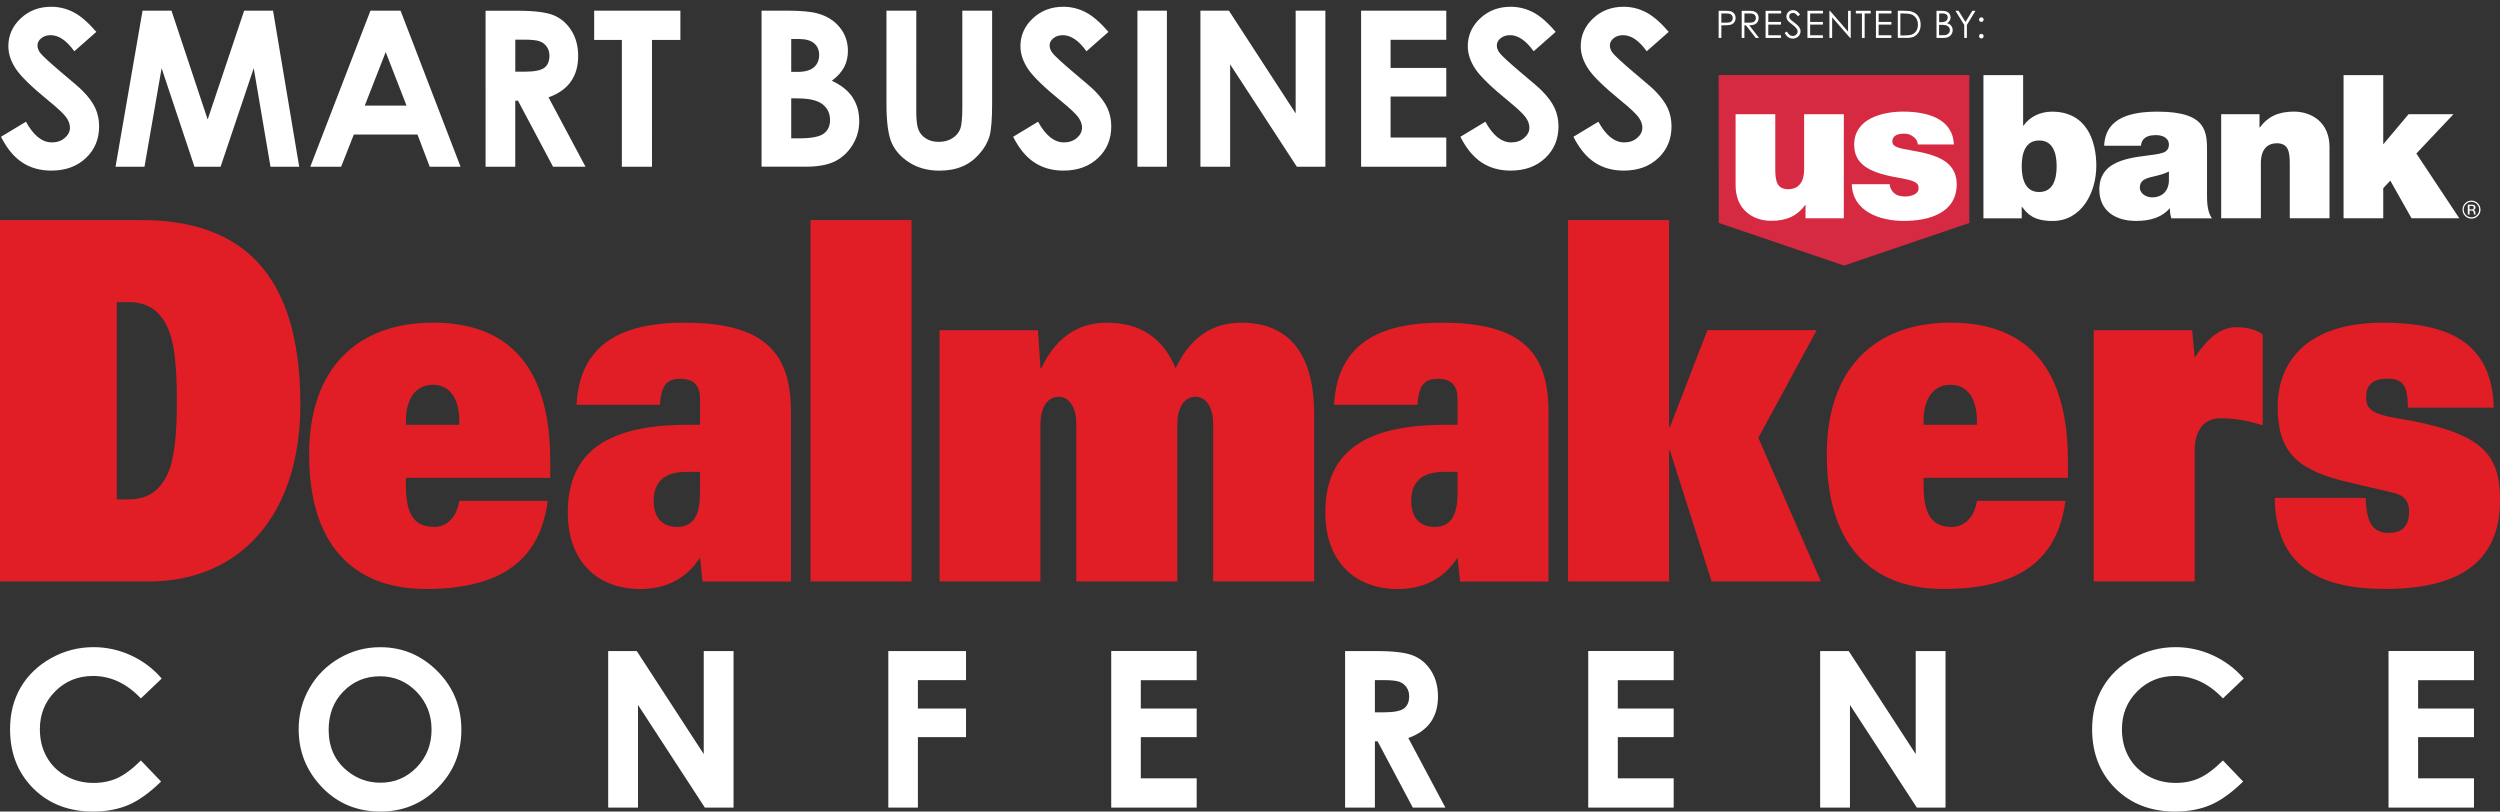 <?xml version="1.0" encoding="utf-8"?>
<!-- Generator: Adobe Illustrator 23.0.6, SVG Export Plug-In . SVG Version: 6.00 Build 0)  -->
<svg version="1.1" id="Layer_1" xmlns="http://www.w3.org/2000/svg" xmlns:xlink="http://www.w3.org/1999/xlink" x="0px" y="0px"
	 viewBox="0 0 554.39 179.96" style="enable-background:new 0 0 554.39 179.96;" xml:space="preserve">
<rect x="0" y="0" width="554.39" height="179.96" fill="#333333" stroke="none"/>
<style type="text/css">
	.st0{fill:#E11E25;}
	.st1{fill:#FFFFFF;}
	.st2{fill:#D62A43;}
</style>
<g>
	<path class="st0" d="M0,128.95h32.93c20.54,0,33.67-14.99,33.67-39.19c0-23.76-8.51-40.96-35.25-40.96H0V128.95L0,128.95z M25.9,67
		h2.59c4.26,0,6.75,1.89,8.42,5.11c1.76,3.33,2.31,8.99,2.31,16.76c0,7.77-0.56,13.43-2.31,16.76c-1.67,3.22-4.16,5.11-8.42,5.11
		H25.9V67L25.9,67z M101.85,111.08c-0.65,4-3.05,5.77-5.55,5.77c-4.44,0-6.29-2.78-6.29-9.21v-1.67h32.01v-3.78
		c0-19.87-8.42-30.64-25.99-30.64c-16.65,0-27.48,9.99-27.48,29.2c0,22.54,12.21,29.86,25.81,29.86c17.39,0,25.44-6.88,27.1-19.54
		H101.85L101.85,111.08z M90.01,94.2v-0.78c0-5.33,2.41-8.1,6.01-8.1c3.51,0,5.83,2.78,5.83,8.1v0.78H90.01L90.01,94.2z
		 M155.23,94.2h-2.68c-17.39,0-26.64,5.66-26.64,19.43c0,10.99,6.66,16.99,16.1,16.99c5.09,0,9.99-1.89,13.23-6.99l0.55,5.33h19.61
		V91.32c0-12.99-5.74-19.76-23.59-19.76c-11.75,0-23.22,3.22-23.96,18.21h18.5c0.28-4.66,1.76-5.77,4.53-5.77
		c3.15,0,4.35,1.67,4.35,4.44V94.2L155.23,94.2z M155.23,109.3c0,4.55-1.2,7.55-5.09,7.55c-3.42,0-5.18-2.22-5.18-5.77
		c0-3.11,1.29-6.44,7.22-6.44h3.05V109.3L155.23,109.3z M179.74,128.95h22.39V48.8h-22.39V128.95L179.74,128.95z M208.33,128.95
		h22.39V94.2c0-4.44,1.94-6.22,4.07-6.22c2.13,0,3.89,2.11,3.89,5.99v34.97h22.39V94.2c0-4.44,1.94-6.22,4.07-6.22
		c2.13,0,3.89,2.11,3.89,5.99v34.97h22.39V91.87c0-14.76-6.75-20.31-16.1-20.31c-5.27,0-10.82,2.11-14.62,10.1
		c-2.87-6.88-8.05-10.1-15.17-10.1c-5.27,0-10.82,2.11-14.62,10.1h-0.18l-0.55-8.44h-21.83V128.95L208.33,128.95z M323.22,94.2
		h-2.68c-17.39,0-26.64,5.66-26.64,19.43c0,10.99,6.66,16.99,16.1,16.99c5.09,0,9.99-1.89,13.23-6.99l0.55,5.33h19.61V91.32
		c0-12.99-5.74-19.76-23.59-19.76c-11.75,0-23.22,3.22-23.96,18.21h18.5c0.28-4.66,1.76-5.77,4.53-5.77c3.15,0,4.35,1.67,4.35,4.44
		V94.2L323.22,94.2z M323.22,109.3c0,4.55-1.2,7.55-5.09,7.55c-3.42,0-5.18-2.22-5.18-5.77c0-3.11,1.29-6.44,7.22-6.44h3.05V109.3
		L323.22,109.3z M347.74,128.95h22.39V99.86h0.18l9.25,29.08h24.24l-13.88-31.86l12.95-23.87h-24.24l-8.33,21.54h-0.18V48.8h-22.39
		V128.95L347.74,128.95z M438.4,111.08c-0.65,4-3.05,5.77-5.55,5.77c-4.44,0-6.29-2.78-6.29-9.21v-1.67h32.01v-3.78
		c0-19.87-8.42-30.64-25.99-30.64c-16.65,0-27.48,9.99-27.48,29.2c0,22.54,12.21,29.86,25.81,29.86c17.39,0,25.44-6.88,27.11-19.54
		H438.4L438.4,111.08z M426.56,94.2v-0.78c0-5.33,2.4-8.1,6.01-8.1c3.51,0,5.83,2.78,5.83,8.1v0.78H426.56L426.56,94.2z
		 M464.3,128.95h22.39v-29.2c0-3.55,1.48-6.99,5.74-6.99c3.98,0,6.75,0.78,9.34,1.55v-20.2c-2.13-1.33-4.07-1.55-5.92-1.55
		c-2.87,0-5.92,1.78-9.16,6.77l-0.56-6.11H464.3V128.95L464.3,128.95z M553.01,90.43c-0.37-14.65-10.27-18.87-24.61-18.87
		c-16.56,0-23.31,8.44-23.31,18.65c0,10.21,4.44,14.1,15.82,16.76c6.75,1.55,8.51,2,9.9,2.33c2.87,0.67,3.42,2.44,3.42,4.11
		c0,2.66-1.02,4.77-4.53,4.77c-1.57,0-2.78-0.44-3.7-1.67c-0.83-1.11-1.29-3-1.39-6.11h-20.17c0.18,14.87,9.44,20.2,24.52,20.2
		c18.5,0,25.44-7.66,25.44-19.76c0-10.88-4.81-15.1-22.85-18.1c-5.92-1-6.84-2.22-6.84-4.66s1.11-4.11,4.81-4.11
		c1.48,0,2.59,0.33,3.33,1.22c0.74,0.89,1.11,2.44,1.11,5.22H553.01L553.01,90.43z"/>
	<path class="st1" d="M16.29,2.7c-1.56-0.8-3.21-1.2-4.93-1.2c-2.68,0-4.94,0.86-6.77,2.58c-1.83,1.72-2.74,3.77-2.74,6.17
		c0,1.66,0.55,3.33,1.65,5c1.1,1.67,3.53,4.04,7.3,7.11c1.98,1.62,3.26,2.81,3.84,3.6c0.58,0.78,0.87,1.57,0.87,2.35
		c0,0.86-0.38,1.62-1.15,2.28c-0.77,0.66-1.72,0.99-2.85,0.99c-2.17,0-4.08-1.53-5.75-4.59l-5.54,3.34c1.3,2.59,2.87,4.48,4.7,5.69
		c1.83,1.21,3.98,1.81,6.44,1.81c3.15,0,5.71-0.92,7.68-2.78c1.96-1.85,2.94-4.19,2.94-7.03c0-1.46-0.28-2.8-0.84-4.03
		c-0.56-1.23-1.5-2.52-2.84-3.87c-0.53-0.55-2.06-1.87-4.57-3.97c-2.69-2.27-4.3-3.76-4.83-4.45c-0.39-0.52-0.59-1.07-0.59-1.65
		c0-0.58,0.27-1.1,0.82-1.56c0.55-0.46,1.26-0.69,2.12-0.69c1.77,0,3.52,1.19,5.23,3.57l4.88-4.3C19.54,4.96,17.85,3.5,16.29,2.7
		L16.29,2.7z M25.62,36.97h6.42l3.8-21.85l7.28,21.85h5.8l7.35-21.85l3.71,21.85h6.37l-5.8-34.6h-6.41L46.05,26.5L38.03,2.37h-6.42
		L25.62,36.97L25.62,36.97z M68.81,36.97h6.84l2.81-7.13h14.12l2.71,7.13h6.84L88.83,2.37h-6.68L68.81,36.97L68.81,36.97z
		 M90.15,23.42h-9.26l4.64-11.88L90.15,23.42L90.15,23.42z M107.68,36.97h6.58V22.32h0.6l7.78,14.65h7.2l-8.2-15.38
		c2.19-0.78,3.84-1.94,4.93-3.47c1.09-1.53,1.64-3.43,1.64-5.7c0-2.16-0.49-4.04-1.48-5.62c-0.99-1.58-2.29-2.72-3.91-3.4
		c-1.62-0.68-4.34-1.02-8.16-1.02h-6.98V36.97L107.68,36.97z M114.26,8.79h1.81c1.75,0,2.95,0.12,3.61,0.37
		c0.66,0.24,1.18,0.65,1.57,1.2c0.39,0.56,0.59,1.22,0.59,1.97c0,1.27-0.39,2.19-1.18,2.74c-0.79,0.55-2.23,0.83-4.33,0.83h-2.06
		V8.79L114.26,8.79z M131.76,8.86h6.14v28.11h6.68V8.86h6.3V2.37h-19.12V8.86L131.76,8.86z M178.58,36.97c2.79,0,4.98-0.4,6.57-1.19
		c1.59-0.79,2.88-1.99,3.88-3.59c1-1.6,1.51-3.37,1.51-5.32c0-2.02-0.49-3.77-1.46-5.26c-0.97-1.48-2.51-2.72-4.61-3.7
		c1.25-0.94,2.16-1.95,2.72-3.02c0.56-1.07,0.84-2.27,0.84-3.59c0-2.02-0.61-3.78-1.84-5.27c-1.22-1.49-2.87-2.51-4.95-3.06
		c-1.46-0.41-3.77-0.61-6.92-0.61h-5.44v34.6H178.58L178.58,36.97z M177.16,8.65c1.51,0,2.64,0.32,3.38,0.95
		c0.74,0.64,1.11,1.49,1.11,2.58c0,1.16-0.39,2.08-1.17,2.75c-0.78,0.67-1.97,1.01-3.58,1.01h-1.44V8.65H177.16L177.16,8.65z
		 M176.83,21.82c2.59,0,4.45,0.43,5.56,1.29c1.12,0.86,1.68,2.04,1.68,3.53c0,1.32-0.48,2.32-1.43,3.01
		c-0.95,0.69-2.79,1.03-5.53,1.03h-1.65v-8.87H176.83L176.83,21.82z M196.58,23c0,4.12,0.4,7.05,1.2,8.78
		c0.8,1.73,2.13,3.18,3.99,4.33c1.86,1.15,4.04,1.73,6.55,1.73c1.91,0,3.59-0.3,5.03-0.91c1.44-0.6,2.72-1.53,3.82-2.79
		c1.11-1.25,1.85-2.56,2.25-3.9c0.39-1.35,0.59-3.76,0.59-7.24V2.37h-6.61v21.55c0,2.32-0.16,3.89-0.48,4.71
		c-0.32,0.82-0.9,1.5-1.74,2.03c-0.84,0.53-1.84,0.8-3,0.8c-1.1,0-2.04-0.24-2.81-0.72c-0.78-0.48-1.33-1.12-1.67-1.92
		c-0.34-0.8-0.51-2.16-0.51-4.09V2.37h-6.61V23L196.58,23z M240.73,2.7c-1.56-0.8-3.21-1.2-4.93-1.2c-2.69,0-4.94,0.86-6.77,2.58
		c-1.83,1.72-2.74,3.77-2.74,6.17c0,1.66,0.55,3.33,1.65,5c1.1,1.67,3.53,4.04,7.3,7.11c1.98,1.62,3.26,2.81,3.84,3.6
		c0.58,0.78,0.87,1.57,0.87,2.35c0,0.86-0.39,1.62-1.15,2.28c-0.77,0.66-1.72,0.99-2.85,0.99c-2.17,0-4.08-1.53-5.75-4.59
		l-5.53,3.34c1.3,2.59,2.87,4.48,4.7,5.69c1.83,1.21,3.97,1.81,6.44,1.81c3.15,0,5.71-0.92,7.68-2.78c1.96-1.85,2.94-4.19,2.94-7.03
		c0-1.46-0.28-2.8-0.84-4.03c-0.56-1.23-1.5-2.52-2.84-3.87c-0.54-0.55-2.06-1.87-4.57-3.97c-2.69-2.27-4.3-3.76-4.83-4.45
		c-0.39-0.52-0.59-1.07-0.59-1.65c0-0.58,0.27-1.1,0.82-1.56c0.55-0.46,1.26-0.69,2.12-0.69c1.78,0,3.52,1.19,5.23,3.57l4.88-4.3
		C243.98,4.96,242.29,3.5,240.73,2.7L240.73,2.7z M252.23,36.97h6.54V2.37h-6.54V36.97L252.23,36.97z M266.2,36.97h6.59v-22.7
		l14.79,22.7h6.33V2.37h-6.59v22.77l-14.8-22.77h-6.32V36.97L266.2,36.97z M301.83,36.97h18.89V30.5h-12.35v-9.1h12.35v-6.33h-12.35
		V8.82h12.35V2.37h-18.89V36.97L301.83,36.97z M339.93,2.7c-1.56-0.8-3.21-1.2-4.93-1.2c-2.68,0-4.94,0.86-6.77,2.58
		c-1.83,1.72-2.74,3.77-2.74,6.17c0,1.66,0.55,3.33,1.65,5c1.1,1.67,3.53,4.04,7.3,7.11c1.98,1.62,3.26,2.81,3.84,3.6
		c0.58,0.78,0.87,1.57,0.87,2.35c0,0.86-0.39,1.62-1.16,2.28c-0.77,0.66-1.72,0.99-2.85,0.99c-2.17,0-4.08-1.53-5.75-4.59
		l-5.54,3.34c1.3,2.59,2.87,4.48,4.7,5.69c1.83,1.21,3.98,1.81,6.44,1.81c3.15,0,5.71-0.92,7.67-2.78c1.96-1.85,2.94-4.19,2.94-7.03
		c0-1.46-0.28-2.8-0.84-4.03c-0.56-1.23-1.5-2.52-2.84-3.87c-0.53-0.55-2.06-1.87-4.57-3.97c-2.69-2.27-4.3-3.76-4.83-4.45
		c-0.39-0.52-0.59-1.07-0.59-1.65c0-0.58,0.27-1.1,0.82-1.56c0.55-0.46,1.26-0.69,2.12-0.69c1.78,0,3.52,1.19,5.23,3.57l4.88-4.3
		C343.19,4.96,341.5,3.5,339.93,2.7L339.93,2.7z M364.98,2.7c-1.56-0.8-3.21-1.2-4.93-1.2c-2.68,0-4.94,0.86-6.77,2.58
		c-1.83,1.72-2.74,3.77-2.74,6.17c0,1.66,0.55,3.33,1.65,5c1.1,1.67,3.53,4.04,7.3,7.11c1.98,1.62,3.26,2.81,3.84,3.6
		c0.58,0.78,0.87,1.57,0.87,2.35c0,0.86-0.38,1.62-1.15,2.28c-0.77,0.66-1.72,0.99-2.85,0.99c-2.17,0-4.08-1.53-5.75-4.59
		l-5.53,3.34c1.3,2.59,2.87,4.48,4.7,5.69c1.83,1.21,3.98,1.81,6.44,1.81c3.15,0,5.71-0.92,7.67-2.78c1.96-1.85,2.94-4.19,2.94-7.03
		c0-1.46-0.28-2.8-0.84-4.03c-0.56-1.23-1.5-2.52-2.84-3.87c-0.53-0.55-2.06-1.87-4.57-3.97c-2.68-2.27-4.29-3.76-4.83-4.45
		c-0.39-0.52-0.59-1.07-0.59-1.65c0-0.58,0.27-1.1,0.82-1.56c0.55-0.46,1.26-0.69,2.12-0.69c1.78,0,3.52,1.19,5.23,3.57l4.88-4.3
		C368.24,4.96,366.54,3.5,364.98,2.7L364.98,2.7z"/>
	<path class="st1" d="M29.01,145.32c-2.65-1.21-5.41-1.81-8.27-1.81c-3.37,0-6.51,0.82-9.43,2.45c-2.92,1.64-5.16,3.8-6.73,6.49
		c-1.57,2.69-2.35,5.77-2.35,9.23c0,5.35,1.72,9.73,5.16,13.16c3.44,3.42,7.85,5.13,13.25,5.13c2.93,0,5.53-0.49,7.81-1.45
		c2.28-0.97,4.7-2.7,7.27-5.21l-4.48-4.67c-1.9,1.89-3.65,3.19-5.23,3.91c-1.59,0.72-3.34,1.07-5.26,1.07
		c-2.25,0-4.29-0.51-6.13-1.54c-1.84-1.02-3.26-2.43-4.27-4.23c-1.01-1.79-1.51-3.85-1.51-6.16c0-3.32,1.14-6.12,3.41-8.39
		c2.27-2.27,5.06-3.4,8.38-3.4c3.93,0,7.47,1.66,10.61,4.98l4.62-4.41C33.95,148.25,31.66,146.53,29.01,145.32L29.01,145.32z
		 M75.26,145.95c-2.81,1.63-5.02,3.83-6.62,6.62c-1.61,2.78-2.41,5.84-2.41,9.16c0,4.95,1.72,9.23,5.17,12.84
		c3.45,3.6,7.78,5.4,12.99,5.4c4.97,0,9.2-1.75,12.69-5.26c3.49-3.51,5.23-7.8,5.23-12.86c0-5.11-1.77-9.45-5.3-13
		c-3.53-3.55-7.76-5.33-12.67-5.33C81.1,143.51,78.07,144.32,75.26,145.95L75.26,145.95z M92.37,153.4
		c2.22,2.29,3.33,5.09,3.33,8.39c0,3.32-1.1,6.11-3.31,8.38c-2.21,2.27-4.87,3.4-8.01,3.4c-2.77,0-5.23-0.87-7.37-2.62
		c-2.76-2.23-4.13-5.27-4.13-9.11c0-3.45,1.09-6.29,3.28-8.52c2.19-2.23,4.89-3.35,8.1-3.35C87.45,149.97,90.15,151.12,92.37,153.4
		L92.37,153.4z M134.87,179.09h6.61v-22.77l14.83,22.77h6.36v-34.71h-6.61v22.84l-14.85-22.84h-6.34V179.09L134.87,179.09z
		 M196.99,179.09h6.56v-15.62h10.67v-6.35h-10.67v-6.3h10.67v-6.44h-17.23V179.09L196.99,179.09z M246.42,179.09h18.95v-6.49h-12.39
		v-9.13h12.39v-6.35h-12.39v-6.28h12.39v-6.47h-18.95V179.09L246.42,179.09z M298.28,179.09h6.61v-14.7h0.6l7.81,14.7h7.22
		l-8.22-15.43c2.2-0.79,3.85-1.95,4.94-3.48c1.09-1.53,1.64-3.44,1.64-5.72c0-2.17-0.49-4.05-1.48-5.64
		c-0.99-1.59-2.3-2.73-3.93-3.41c-1.63-0.69-4.36-1.03-8.19-1.03h-7V179.09L298.28,179.09z M304.89,150.82h1.81
		c1.76,0,2.96,0.12,3.62,0.37c0.66,0.24,1.18,0.65,1.58,1.21c0.39,0.56,0.59,1.22,0.59,1.98c0,1.28-0.4,2.19-1.19,2.75
		c-0.79,0.55-2.24,0.83-4.34,0.83h-2.07V150.82L304.89,150.82z M352.2,179.09h18.95v-6.49h-12.39v-9.13h12.39v-6.35h-12.39v-6.28
		h12.39v-6.47H352.2V179.09L352.2,179.09z M403.63,179.09h6.61v-22.77l14.83,22.77h6.36v-34.71h-6.61v22.84l-14.85-22.84h-6.34
		V179.09L403.63,179.09z M490.71,145.32c-2.65-1.21-5.41-1.81-8.27-1.81c-3.37,0-6.51,0.82-9.43,2.45c-2.92,1.64-5.16,3.8-6.72,6.49
		c-1.57,2.69-2.35,5.77-2.35,9.23c0,5.35,1.72,9.73,5.16,13.16c3.44,3.42,7.85,5.13,13.25,5.13c2.93,0,5.53-0.49,7.81-1.45
		c2.28-0.97,4.7-2.7,7.27-5.21l-4.48-4.67c-1.9,1.89-3.65,3.19-5.23,3.91c-1.59,0.72-3.34,1.07-5.26,1.07
		c-2.25,0-4.29-0.51-6.13-1.54c-1.84-1.02-3.26-2.43-4.27-4.23c-1.01-1.79-1.51-3.85-1.51-6.16c0-3.32,1.14-6.12,3.41-8.39
		c2.27-2.27,5.07-3.4,8.38-3.4c3.93,0,7.47,1.66,10.61,4.98l4.62-4.41C495.65,148.25,493.36,146.53,490.71,145.32L490.71,145.32z
		 M529.67,179.09h18.95v-6.49h-12.39v-9.13h12.39v-6.35h-12.39v-6.28h12.39v-6.47h-18.95V179.09L529.67,179.09z"/>
	<path class="st1" d="M381.12,8.41h0.6v-2.8h0.43c0.75,0,1.26-0.03,1.53-0.1c0.37-0.09,0.67-0.27,0.88-0.53
		c0.21-0.26,0.32-0.59,0.32-0.99c0-0.4-0.11-0.73-0.33-0.99c-0.22-0.26-0.5-0.44-0.84-0.52c-0.24-0.06-0.7-0.09-1.39-0.09h-1.2V8.41
		L381.12,8.41z M382.78,2.98c0.41,0,0.7,0.04,0.88,0.11c0.18,0.07,0.32,0.19,0.43,0.36c0.11,0.17,0.16,0.35,0.16,0.55
		c0,0.21-0.05,0.39-0.16,0.56c-0.11,0.17-0.26,0.29-0.45,0.36c-0.19,0.07-0.49,0.11-0.9,0.11l-1.02-0.01V2.98H382.78L382.78,2.98z
		 M386.23,8.41h0.6v-2.8h0.34l2.17,2.8h0.74l-2.17-2.8c0.51,0,0.9-0.07,1.19-0.19c0.29-0.13,0.51-0.32,0.66-0.56
		c0.15-0.25,0.23-0.54,0.23-0.87c0-0.39-0.11-0.73-0.33-0.99c-0.22-0.27-0.52-0.44-0.87-0.53c-0.24-0.05-0.69-0.08-1.36-0.08h-1.2
		V8.41L386.23,8.41z M387.9,2.98c0.41,0,0.71,0.04,0.89,0.11c0.18,0.07,0.32,0.19,0.43,0.35c0.11,0.17,0.16,0.35,0.16,0.55
		c0,0.21-0.05,0.4-0.16,0.56c-0.11,0.17-0.26,0.29-0.45,0.37c-0.19,0.08-0.49,0.11-0.89,0.11l-1.04-0.01V2.98H387.9L387.9,2.98z
		 M391.52,8.41h3.43V7.82h-2.82V5.46h2.82V4.87h-2.82V2.98h2.85V2.39h-3.45V8.41L391.52,8.41z M396.58,8.27
		c0.3,0.2,0.63,0.29,0.99,0.29c0.47,0,0.88-0.16,1.21-0.48c0.33-0.32,0.5-0.7,0.5-1.14c0-0.3-0.1-0.6-0.29-0.9
		c-0.19-0.3-0.55-0.64-1.07-1.03c-0.44-0.32-0.7-0.53-0.78-0.6c-0.14-0.14-0.24-0.28-0.3-0.4c-0.05-0.12-0.08-0.25-0.08-0.38
		c0-0.22,0.08-0.4,0.23-0.54c0.15-0.15,0.35-0.22,0.6-0.22c0.19,0,0.36,0.05,0.52,0.14c0.16,0.1,0.35,0.29,0.58,0.59l0.49-0.37
		c-0.28-0.38-0.54-0.64-0.78-0.78c-0.25-0.14-0.51-0.21-0.8-0.21c-0.27,0-0.52,0.06-0.74,0.19c-0.23,0.12-0.4,0.29-0.53,0.51
		c-0.12,0.22-0.19,0.45-0.19,0.72c0,0.33,0.11,0.64,0.32,0.92c0.12,0.17,0.44,0.44,0.94,0.82c0.5,0.38,0.84,0.7,1.03,0.97
		c0.14,0.19,0.2,0.39,0.2,0.59c0,0.18-0.05,0.35-0.14,0.5c-0.09,0.16-0.23,0.28-0.41,0.38c-0.18,0.09-0.37,0.14-0.57,0.14
		c-0.47,0-0.89-0.33-1.25-0.99l-0.51,0.31C396.01,7.75,396.29,8.08,396.58,8.27L396.58,8.27z M400.81,8.41h3.43V7.82h-2.83V5.46
		h2.83V4.87h-2.83V2.98h2.85V2.39h-3.45V8.41L400.81,8.41z M406.29,8.41V3.85l3.98,4.56h0.14V2.39h-0.59v4.62l-4.01-4.62h-0.13v6.02
		H406.29L406.29,8.41z M412.89,2.98v5.43h0.61V2.98h1.34V2.39h-3.3v0.59H412.89L412.89,2.98z M416,8.41h3.43V7.82h-2.83V5.46h2.83
		V4.87h-2.83V2.98h2.85V2.39H416V8.41L416,8.41z M422.76,8.41c0.75,0,1.33-0.11,1.75-0.33c0.42-0.22,0.75-0.56,1.02-1.02
		c0.26-0.46,0.39-0.99,0.39-1.59c0-0.7-0.17-1.3-0.49-1.81c-0.33-0.5-0.78-0.86-1.37-1.06c-0.41-0.14-1.06-0.22-1.96-0.22h-1.25
		v6.02H422.76L422.76,8.41z M421.42,2.98h0.43c0.87,0,1.49,0.06,1.86,0.17c0.5,0.15,0.89,0.44,1.18,0.85
		c0.28,0.41,0.42,0.91,0.42,1.49c0,0.55-0.13,1.02-0.39,1.41c-0.26,0.38-0.62,0.65-1.07,0.8c-0.32,0.1-0.9,0.16-1.73,0.16h-0.7V2.98
		L421.42,2.98z M429.42,8.41h1.65c0.6,0,1.07-0.17,1.42-0.5c0.35-0.33,0.53-0.74,0.53-1.23c0-0.24-0.05-0.46-0.14-0.66
		c-0.09-0.2-0.23-0.38-0.39-0.52c-0.17-0.14-0.41-0.27-0.72-0.37c0.25-0.14,0.44-0.31,0.58-0.53c0.13-0.22,0.2-0.46,0.2-0.73
		c0-0.29-0.07-0.55-0.22-0.78c-0.15-0.23-0.35-0.41-0.61-0.52c-0.26-0.11-0.62-0.17-1.1-0.17h-1.19V8.41L429.42,8.41z M430.71,2.98
		c0.42,0,0.73,0.08,0.92,0.24c0.19,0.16,0.29,0.37,0.29,0.65c0,0.2-0.06,0.39-0.17,0.56c-0.11,0.17-0.27,0.29-0.47,0.37
		c-0.2,0.08-0.51,0.12-0.92,0.12h-0.34V2.98H430.71L430.71,2.98z M430.35,5.51c0.51,0,0.87,0.02,1.07,0.07
		c0.31,0.07,0.55,0.21,0.72,0.41c0.18,0.2,0.26,0.43,0.26,0.7c0,0.21-0.06,0.41-0.19,0.59c-0.12,0.18-0.29,0.32-0.49,0.4
		c-0.21,0.09-0.53,0.13-0.97,0.13h-0.75V5.51H430.35L430.35,5.51z M435.58,5.53v2.88h0.59V5.53l1.91-3.14h-0.7l-1.52,2.48
		l-1.54-2.48h-0.69L435.58,5.53L435.58,5.53z M439.01,3.99c-0.1,0.1-0.15,0.22-0.15,0.36c0,0.14,0.05,0.26,0.15,0.36
		c0.1,0.1,0.22,0.15,0.36,0.15c0.14,0,0.26-0.05,0.36-0.15c0.1-0.1,0.15-0.22,0.15-0.36c0-0.14-0.05-0.26-0.15-0.36
		c-0.1-0.1-0.22-0.15-0.36-0.15C439.23,3.84,439.11,3.89,439.01,3.99L439.01,3.99z M439.01,7.66c-0.1,0.1-0.15,0.22-0.15,0.36
		c0,0.14,0.05,0.26,0.15,0.36c0.1,0.1,0.22,0.15,0.36,0.15c0.14,0,0.26-0.05,0.36-0.15c0.1-0.1,0.15-0.22,0.15-0.36
		c0-0.14-0.05-0.26-0.15-0.36c-0.1-0.1-0.22-0.15-0.36-0.15C439.23,7.51,439.11,7.56,439.01,7.66L439.01,7.66z"/>
	<polygon class="st2" points="381.12,16.64 381.15,49.44 408.93,58.89 436.71,49.44 436.71,16.64 381.12,16.64 	"/>
	<path class="st1" d="M408.88,48.4h-8.49v-2.94h-0.09c-1.65,2.31-4,3.51-7.51,3.51c-4.13,0-7.91-2.53-7.91-7.83V25.33h8.8v12.09
		c0,2.67,0.31,4.54,2.89,4.54c1.51,0,3.51-0.76,3.51-4.45V25.33h8.8V48.4L408.88,48.4z"/>
	<path class="st1" d="M425.29,32.04c-0.05-0.76-0.44-1.33-1.02-1.73c-0.53-0.44-1.24-0.67-1.96-0.67c-1.24,0-2.67,0.27-2.67,1.78
		c0,0.67,0.53,0.98,1.02,1.2c1.47,0.62,4.8,0.8,7.74,1.78c2.93,0.94,5.51,2.67,5.51,6.45c0,6.4-6.14,8.14-11.74,8.14
		c-5.42,0-11.38-2.18-11.52-8.14h8.4c0.04,0.8,0.4,1.47,1.07,2.05c0.45,0.4,1.29,0.67,2.36,0.67c1.16,0,2.98-0.44,2.98-1.78
		c0-1.33-0.76-1.73-4.85-2.45c-6.71-1.16-9.43-3.29-9.43-7.25c0-5.82,6.27-7.34,10.89-7.34c4.98,0,10.98,1.38,11.21,7.29H425.29
		L425.29,32.04z"/>
	<path class="st1" d="M439.84,16.66h8.8v11.21h0.09c1.34-1.96,3.69-3.11,6.31-3.11c7.74,0,9.83,6.58,9.83,12.01
		c0,5.78-3.16,12.23-9.69,12.23c-4.31,0-5.65-1.65-6.76-3.11h-0.09v2.53h-8.49V16.66L439.84,16.66z M452.2,31.15
		c-3.16,0-3.87,2.98-3.87,5.69c0,2.76,0.71,5.74,3.87,5.74s3.87-2.98,3.87-5.74C456.07,34.13,455.35,31.15,452.2,31.15L452.2,31.15z
		"/>
	<path class="st1" d="M489.42,43.25c0,1.73,0.09,3.69,1.07,5.16h-8.98c-0.22-0.62-0.35-1.56-0.31-2.18h-0.09
		c-1.87,2.13-4.58,2.76-7.43,2.76c-4.45,0-8.14-2.13-8.14-6.98c0-7.29,8.54-7.03,13.03-7.87c1.2-0.22,2.4-0.58,2.4-2.05
		c0-1.56-1.47-2.13-2.89-2.13c-2.71,0-3.25,1.38-3.29,2.36h-8.18c0.27-6.49,6.4-7.56,11.87-7.56c11.03,0,10.94,4.58,10.94,9.03
		V43.25L489.42,43.25z M480.97,38.04c-1.07,0.53-2.27,0.84-3.47,1.11c-1.96,0.45-2.98,0.93-2.98,2.49c0,1.07,1.16,2.13,2.76,2.13
		c2,0,3.56-1.2,3.69-3.6V38.04L480.97,38.04z"/>
	<path class="st1" d="M492.57,25.33h8.49v2.93h0.09c1.65-2.31,4-3.51,7.51-3.51c4.14,0,7.92,2.53,7.92,7.83V48.4h-8.81V36.31
		c0-2.67-0.31-4.54-2.89-4.54c-1.52,0-3.52,0.76-3.52,4.45V48.4h-8.8V25.33L492.57,25.33z"/>
	<polygon class="st1" points="519.7,16.66 528.5,16.66 528.5,32 534.11,25.33 544.07,25.33 535.84,34.04 545.36,48.4 534.77,48.4 
		530.06,40.05 528.5,41.73 528.5,48.4 519.7,48.4 519.7,16.66 	"/>
	<path class="st1" d="M549.27,45.26c0.33,0.34,0.5,0.74,0.5,1.21c0,0.48-0.17,0.88-0.5,1.22c-0.33,0.34-0.74,0.5-1.21,0.5
		c-0.47,0-0.88-0.17-1.21-0.5c-0.33-0.34-0.5-0.75-0.5-1.22c0-0.48,0.16-0.88,0.5-1.21c0.34-0.34,0.74-0.5,1.21-0.5
		C548.53,44.76,548.93,44.93,549.27,45.26L549.27,45.26z M549.47,45.07c-0.39-0.39-0.86-0.58-1.41-0.58c-0.55,0-1.02,0.19-1.4,0.58
		c-0.39,0.39-0.58,0.86-0.58,1.41c0,0.55,0.19,1.03,0.58,1.41c0.39,0.39,0.86,0.59,1.41,0.59c0.55,0,1.02-0.19,1.41-0.59
		c0.39-0.39,0.59-0.86,0.59-1.41C550.05,45.93,549.86,45.46,549.47,45.07L549.47,45.07z M548.35,46.39
		c-0.08,0.03-0.2,0.05-0.37,0.05h-0.35v-0.79h0.33c0.21,0,0.37,0.03,0.47,0.08c0.1,0.05,0.15,0.16,0.15,0.32
		C548.58,46.21,548.5,46.33,548.35,46.39L548.35,46.39z M547.25,47.57h0.39V46.7h0.3c0.2,0,0.35,0.02,0.43,0.07
		c0.14,0.08,0.21,0.25,0.21,0.5v0.17l0.01,0.07c0,0.01,0,0.02,0.01,0.03c0,0.01,0,0.01,0.01,0.02h0.36l-0.01-0.03
		c-0.01-0.02-0.02-0.06-0.02-0.12c0-0.06-0.01-0.11-0.01-0.16V47.1c0-0.11-0.04-0.22-0.12-0.34c-0.08-0.11-0.21-0.19-0.38-0.21
		c0.14-0.02,0.24-0.06,0.32-0.11c0.14-0.09,0.21-0.24,0.21-0.43c0-0.28-0.11-0.46-0.34-0.55c-0.13-0.05-0.32-0.08-0.6-0.08h-0.77
		V47.57L547.25,47.57z"/>
</g>
</svg>
